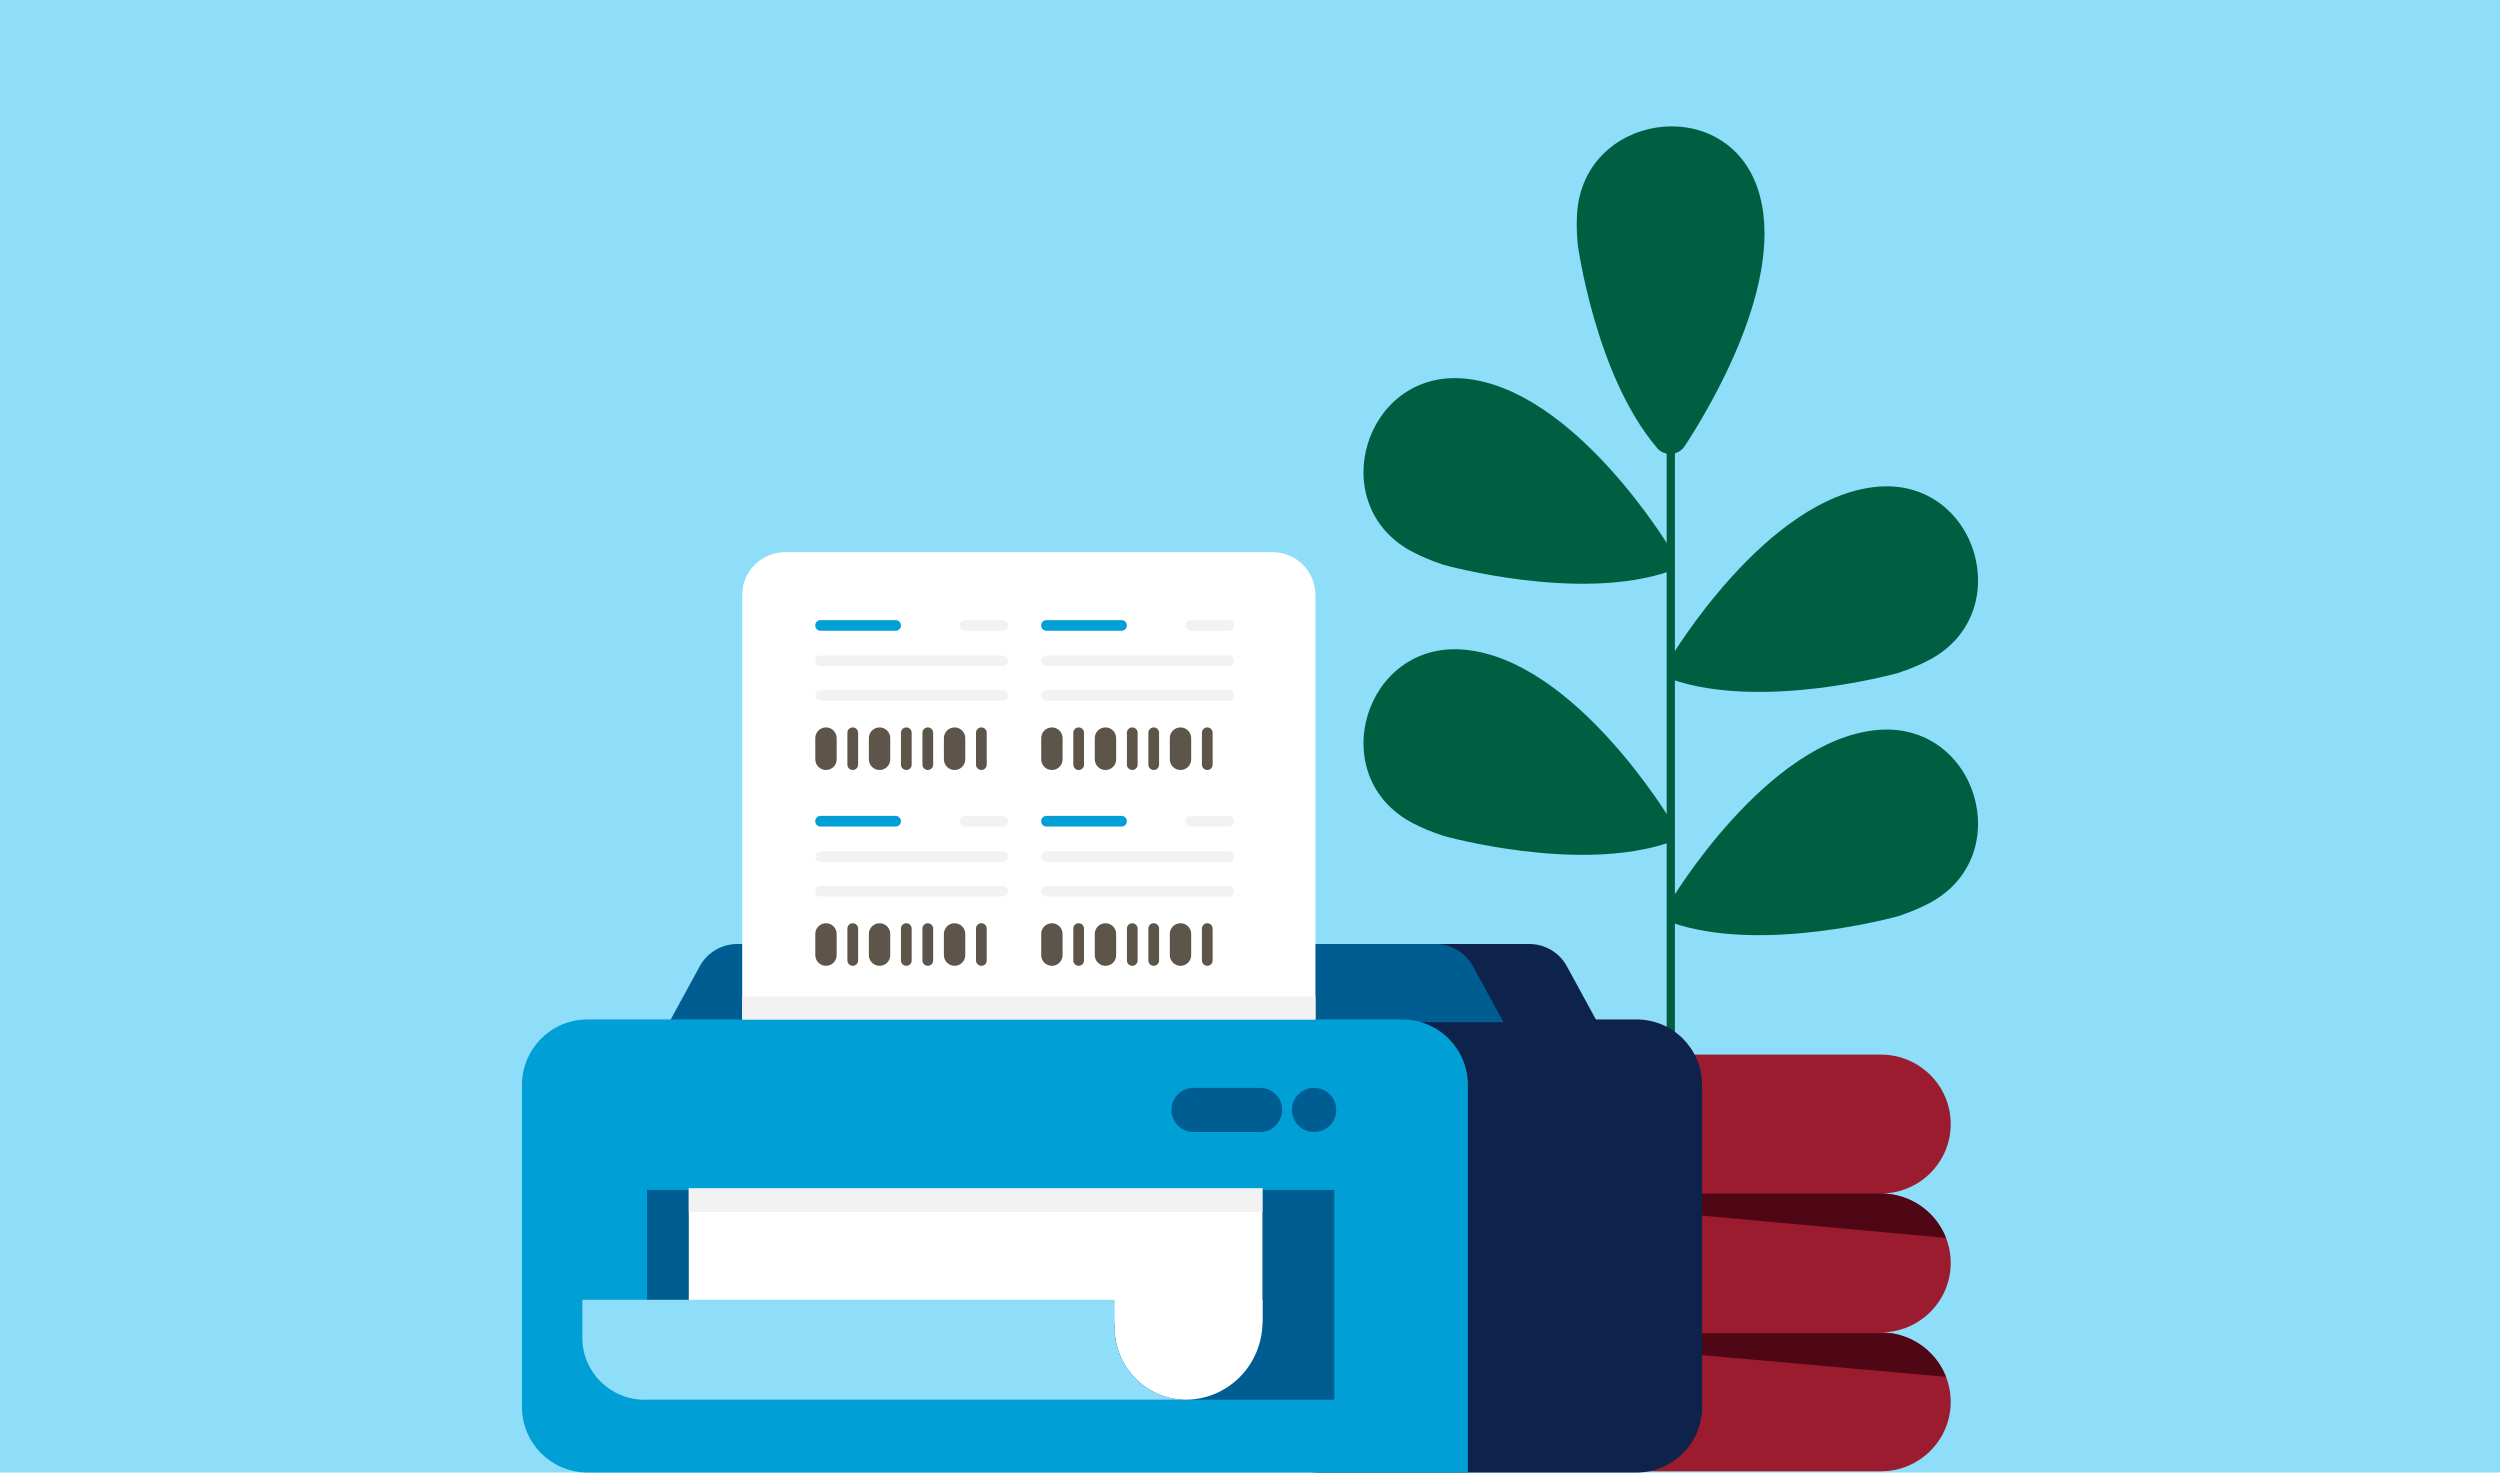 <?xml version="1.0" encoding="utf-8"?><svg xmlns="http://www.w3.org/2000/svg" xmlns:xlink="http://www.w3.org/1999/xlink" width="455" height="268" viewBox="0 0 455 268" style="fill: none"><rect width="455" height="268" class="" style="fill: rgb(142, 221, 249)" /><g style="clip-path: url(#clip0_35570_30354)"><path d="M304.082 163.96C304.082 163.96 321.482 134.71 341.642 132.86C359.882 131.19 367.262 155.97 351.032 164.43C349.412 165.28 347.562 166.05 345.452 166.75C345.452 166.75 320.722 173.71 304.082 167.86V163.96Z" class="" style="fill: #005E41" /><path d="M304.082 119.69C304.082 119.69 321.482 90.44 341.642 88.59C359.882 86.92 367.262 111.7 351.032 120.16C349.412 121.01 347.562 121.78 345.452 122.48C345.452 122.48 320.722 129.44 304.082 123.59V119.69Z" class="" style="fill: #005E41" /><path d="M304.081 149.34C304.081 149.34 286.681 120.09 266.521 118.24C248.281 116.57 240.901 141.35 257.131 149.81C258.751 150.66 260.601 151.43 262.711 152.13C262.711 152.13 287.441 159.09 304.081 153.24V149.34Z" class="" style="fill: #005E41" /><path d="M304.081 100C304.081 100 286.681 70.75 266.521 68.9C248.281 67.23 240.901 92.01 257.131 100.47C258.751 101.32 260.601 102.09 262.711 102.79C262.711 102.79 287.441 109.75 304.081 103.9V100Z" class="" style="fill: #005E41" /><path d="M306.602 81.21C310.612 75.129 325.672 50.669 319.802 34.039C313.722 16.809 288.062 20.739 287.022 38.98C286.922 40.65 286.962 42.469 287.142 44.459C287.142 44.459 290.372 68.46 301.632 81.579C302.212 82.26 303.082 82.62 303.972 82.62C305.042 82.609 306.022 82.09 306.602 81.21Z" class="" style="fill: #005E41" /><path d="M304.082 197.529C303.672 197.529 303.332 197.189 303.332 196.779V77.319C303.332 76.909 303.672 76.569 304.082 76.569C304.492 76.569 304.832 76.909 304.832 77.319V196.769C304.832 197.189 304.492 197.529 304.082 197.529Z" class="" style="fill: #005E41" /><path d="M253.109 229.859C253.109 222.879 258.809 217.219 265.829 217.219C258.799 217.219 253.109 211.559 253.109 204.579C253.109 197.599 258.809 191.939 265.829 191.939H342.31C349.34 191.939 355.03 197.599 355.03 204.579C355.03 211.559 349.33 217.219 342.31 217.219C349.34 217.219 355.03 222.879 355.03 229.859C355.03 236.839 349.33 242.499 342.31 242.499C349.34 242.499 355.03 248.159 355.03 255.139C355.03 262.119 349.33 267.779 342.31 267.779H265.829C258.799 267.779 253.109 262.119 253.109 255.139C253.109 248.159 258.809 242.499 265.829 242.499C258.809 242.509 253.109 236.839 253.109 229.859Z" class="" style="fill: #9B1C2E" /><path d="M342.32 217.219C347.72 217.219 352.33 220.579 354.17 225.299L265.84 217.219H342.32Z" class="" style="fill: #500715" /><path d="M264.812 242.63H344.002C348.662 243.24 352.522 246.36 354.172 250.59L264.812 242.63Z" class="" style="fill: #500715" /><path d="M297.849 267.999H240.129C233.539 267.999 228.199 262.659 228.199 256.069V197.469C228.199 190.879 233.539 185.539 240.129 185.539H297.849C304.439 185.539 309.779 190.879 309.779 197.469V256.069C309.779 262.659 304.429 267.999 297.849 267.999Z" class="" style="fill: #0D234B" /><path d="M278.331 171.809H151.281C148.431 171.809 145.811 173.359 144.451 175.849L138.891 186.039H290.721L285.161 175.849C283.801 173.359 281.181 171.809 278.331 171.809Z" class="" style="fill: #0D234B" /><path d="M261.241 171.809H134.191C131.341 171.809 128.721 173.359 127.361 175.849L121.801 186.039H273.631L268.071 175.849C266.711 173.359 264.091 171.809 261.241 171.809Z" class="" style="fill: #005D92" /><path d="M267.15 267.999H106.93C100.34 267.999 95 262.659 95 256.069V197.469C95 190.879 100.34 185.539 106.93 185.539H255.22C261.81 185.539 267.15 190.879 267.15 197.469V267.999Z" class="" style="fill: #00A0D6" /><path d="M242.84 216.559H117.77V254.748H242.84V216.559Z" class="" style="fill: #005D92" /><path d="M229.339 206.029H217.219C214.999 206.029 213.199 204.229 213.199 202.009C213.199 199.789 214.999 197.989 217.219 197.989H229.339C231.559 197.989 233.359 199.789 233.359 202.009C233.349 204.229 231.549 206.029 229.339 206.029Z" class="" style="fill: #005D92" /><path d="M239.161 206.029C241.392 206.029 243.201 204.229 243.201 202.009C243.201 199.789 241.392 197.989 239.161 197.989C236.93 197.989 235.121 199.789 235.121 202.009C235.121 204.229 236.93 206.029 239.161 206.029Z" class="" style="fill: #005D92" /><path d="M239.412 185.539H135.082V108.309C135.082 103.989 138.582 100.489 142.902 100.489H231.592C235.912 100.489 239.412 103.989 239.412 108.309V185.539Z" class="" style="fill: white" /><path d="M239.412 181.35H135.082V185.54H239.412V181.35Z" class="" style="fill: #F3F2F2" /><path d="M191.45 140.14H191.44C190.37 140.14 189.5 139.27 189.5 138.2V134.33C189.5 133.26 190.37 132.39 191.44 132.39H191.45C192.52 132.39 193.39 133.26 193.39 134.33V138.2C193.39 139.27 192.52 140.14 191.45 140.14Z" class="" style="fill: #5E554A" /><path d="M196.32 140.14C195.78 140.14 195.34 139.7 195.34 139.17V133.36C195.34 132.82 195.78 132.39 196.31 132.39H196.32C196.86 132.39 197.29 132.83 197.29 133.36V139.17C197.3 139.71 196.86 140.14 196.32 140.14Z" class="" style="fill: #5E554A" /><path d="M201.2 140.14H201.19C200.12 140.14 199.25 139.27 199.25 138.2V134.33C199.25 133.26 200.12 132.39 201.19 132.39H201.2C202.27 132.39 203.14 133.26 203.14 134.33V138.2C203.15 139.27 202.28 140.14 201.2 140.14Z" class="" style="fill: #5E554A" /><path d="M206.078 140.14C205.538 140.14 205.098 139.7 205.098 139.17V133.36C205.098 132.82 205.538 132.39 206.068 132.39H206.078C206.618 132.39 207.048 132.83 207.048 133.36V139.17C207.048 139.71 206.608 140.14 206.078 140.14Z" class="" style="fill: #5E554A" /><path d="M209.98 140.14C209.44 140.14 209 139.7 209 139.17V133.36C209 132.82 209.44 132.39 209.97 132.39H209.98C210.52 132.39 210.95 132.83 210.95 133.36V139.17C210.95 139.71 210.52 140.14 209.98 140.14Z" class="" style="fill: #5E554A" /><path d="M214.856 140.14H214.846C213.776 140.14 212.906 139.27 212.906 138.2V134.33C212.906 133.26 213.776 132.39 214.846 132.39H214.856C215.926 132.39 216.796 133.26 216.796 134.33V138.2C216.796 139.27 215.926 140.14 214.856 140.14Z" class="" style="fill: #5E554A" /><path d="M219.73 140.14C219.19 140.14 218.75 139.7 218.75 139.17V133.36C218.75 132.82 219.19 132.39 219.72 132.39H219.73C220.27 132.39 220.7 132.83 220.7 133.36V139.17C220.7 139.71 220.27 140.14 219.73 140.14Z" class="" style="fill: #5E554A" /><path d="M204.128 114.799H190.458C189.918 114.799 189.488 114.369 189.488 113.829C189.488 113.289 189.918 112.859 190.458 112.859H204.118C204.658 112.859 205.088 113.289 205.088 113.829C205.098 114.359 204.658 114.799 204.128 114.799Z" class="" style="fill: #00A0D6" /><path d="M223.63 114.799H216.74C216.2 114.799 215.77 114.369 215.77 113.829C215.77 113.289 216.2 112.859 216.74 112.859H223.63C224.17 112.859 224.6 113.289 224.6 113.829C224.6 114.359 224.17 114.799 223.63 114.799Z" class="" style="fill: #F3F2F2" /><path d="M223.628 127.539H190.458C189.918 127.539 189.488 127.109 189.488 126.569C189.488 126.029 189.918 125.599 190.458 125.599H223.628C224.168 125.599 224.598 126.029 224.598 126.569C224.598 127.099 224.168 127.539 223.628 127.539Z" class="" style="fill: #F3F2F2" /><path d="M223.628 121.239H190.458C189.918 121.239 189.488 120.809 189.488 120.269C189.488 119.729 189.918 119.299 190.458 119.299H223.628C224.168 119.299 224.598 119.729 224.598 120.269C224.598 120.809 224.168 121.239 223.628 121.239Z" class="" style="fill: #F3F2F2" /><path d="M163.011 114.799H149.341C148.801 114.799 148.371 114.369 148.371 113.829C148.371 113.289 148.801 112.859 149.341 112.859H163.001C163.541 112.859 163.971 113.289 163.971 113.829C163.981 114.359 163.541 114.799 163.011 114.799Z" class="" style="fill: #00A0D6" /><path d="M182.512 114.799H175.622C175.082 114.799 174.652 114.369 174.652 113.829C174.652 113.289 175.082 112.859 175.622 112.859H182.512C183.052 112.859 183.482 113.289 183.482 113.829C183.482 114.359 183.052 114.799 182.512 114.799Z" class="" style="fill: #F3F2F2" /><path d="M182.511 127.539H149.341C148.801 127.539 148.371 127.109 148.371 126.569C148.371 126.029 148.801 125.599 149.341 125.599H182.511C183.051 125.599 183.481 126.029 183.481 126.569C183.481 127.099 183.051 127.539 182.511 127.539Z" class="" style="fill: #F3F2F2" /><path d="M182.511 121.239H149.341C148.801 121.239 148.371 120.809 148.371 120.269C148.371 119.729 148.801 119.299 149.341 119.299H182.511C183.051 119.299 183.481 119.729 183.481 120.269C183.481 120.809 183.051 121.239 182.511 121.239Z" class="" style="fill: #F3F2F2" /><path d="M150.333 140.14H150.323C149.253 140.14 148.383 139.27 148.383 138.2V134.33C148.383 133.26 149.253 132.39 150.323 132.39H150.333C151.403 132.39 152.273 133.26 152.273 134.33V138.2C152.273 139.27 151.403 140.14 150.333 140.14Z" class="" style="fill: #5E554A" /><path d="M155.203 140.14C154.663 140.14 154.223 139.7 154.223 139.17V133.36C154.223 132.82 154.663 132.39 155.193 132.39H155.203C155.743 132.39 156.173 132.83 156.173 133.36V139.17C156.173 139.71 155.743 140.14 155.203 140.14Z" class="" style="fill: #5E554A" /><path d="M160.083 140.14H160.073C159.003 140.14 158.133 139.27 158.133 138.2V134.33C158.133 133.26 159.003 132.39 160.073 132.39H160.083C161.153 132.39 162.023 133.26 162.023 134.33V138.2C162.033 139.27 161.153 140.14 160.083 140.14Z" class="" style="fill: #5E554A" /><path d="M164.953 140.14C164.413 140.14 163.973 139.7 163.973 139.17V133.36C163.973 132.82 164.413 132.39 164.943 132.39H164.953C165.493 132.39 165.923 132.83 165.923 133.36V139.17C165.933 139.71 165.493 140.14 164.953 140.14Z" class="" style="fill: #5E554A" /><path d="M168.863 140.14C168.323 140.14 167.883 139.7 167.883 139.17V133.36C167.883 132.82 168.323 132.39 168.853 132.39H168.863C169.403 132.39 169.833 132.83 169.833 133.36V139.17C169.833 139.71 169.393 140.14 168.863 140.14Z" class="" style="fill: #5E554A" /><path d="M173.739 140.14H173.729C172.659 140.14 171.789 139.27 171.789 138.2V134.33C171.789 133.26 172.659 132.39 173.729 132.39H173.739C174.809 132.39 175.679 133.26 175.679 134.33V138.2C175.679 139.27 174.809 140.14 173.739 140.14Z" class="" style="fill: #5E554A" /><path d="M178.613 140.14C178.073 140.14 177.633 139.7 177.633 139.17V133.36C177.633 132.82 178.073 132.39 178.603 132.39H178.613C179.153 132.39 179.583 132.83 179.583 133.36V139.17C179.583 139.71 179.153 140.14 178.613 140.14Z" class="" style="fill: #5E554A" /><path d="M191.45 175.779H191.44C190.37 175.779 189.5 174.909 189.5 173.839V169.969C189.5 168.899 190.37 168.029 191.44 168.029H191.45C192.52 168.029 193.39 168.899 193.39 169.969V173.839C193.39 174.909 192.52 175.779 191.45 175.779Z" class="" style="fill: #5E554A" /><path d="M196.32 175.779C195.78 175.779 195.34 175.339 195.34 174.809V168.999C195.34 168.459 195.78 168.029 196.31 168.029H196.32C196.86 168.029 197.29 168.469 197.29 168.999V174.809C197.3 175.349 196.86 175.779 196.32 175.779Z" class="" style="fill: #5E554A" /><path d="M201.2 175.779H201.19C200.12 175.779 199.25 174.909 199.25 173.839V169.969C199.25 168.899 200.12 168.029 201.19 168.029H201.2C202.27 168.029 203.14 168.899 203.14 169.969V173.839C203.15 174.909 202.28 175.779 201.2 175.779Z" class="" style="fill: #5E554A" /><path d="M206.078 175.779C205.538 175.779 205.098 175.339 205.098 174.809V168.999C205.098 168.459 205.538 168.029 206.068 168.029H206.078C206.618 168.029 207.048 168.469 207.048 168.999V174.809C207.048 175.349 206.608 175.779 206.078 175.779Z" class="" style="fill: #5E554A" /><path d="M209.98 175.779C209.44 175.779 209 175.339 209 174.809V168.999C209 168.459 209.44 168.029 209.97 168.029H209.98C210.52 168.029 210.95 168.469 210.95 168.999V174.809C210.95 175.349 210.52 175.779 209.98 175.779Z" class="" style="fill: #5E554A" /><path d="M214.856 175.779H214.846C213.776 175.779 212.906 174.909 212.906 173.839V169.969C212.906 168.899 213.776 168.029 214.846 168.029H214.856C215.926 168.029 216.796 168.899 216.796 169.969V173.839C216.796 174.909 215.926 175.779 214.856 175.779Z" class="" style="fill: #5E554A" /><path d="M219.73 175.779C219.19 175.779 218.75 175.339 218.75 174.809V168.999C218.75 168.459 219.19 168.029 219.72 168.029H219.73C220.27 168.029 220.7 168.469 220.7 168.999V174.809C220.7 175.349 220.27 175.779 219.73 175.779Z" class="" style="fill: #5E554A" /><path d="M204.128 150.429H190.458C189.918 150.429 189.488 149.999 189.488 149.459C189.488 148.919 189.918 148.489 190.458 148.489H204.118C204.658 148.489 205.088 148.919 205.088 149.459C205.098 149.999 204.658 150.429 204.128 150.429Z" class="" style="fill: #00A0D6" /><path d="M223.63 150.429H216.74C216.2 150.429 215.77 149.999 215.77 149.459C215.77 148.919 216.2 148.489 216.74 148.489H223.63C224.17 148.489 224.6 148.919 224.6 149.459C224.6 149.999 224.17 150.429 223.63 150.429Z" class="" style="fill: #F3F2F2" /><path d="M223.628 163.169H190.458C189.918 163.169 189.488 162.739 189.488 162.199C189.488 161.659 189.918 161.229 190.458 161.229H223.628C224.168 161.229 224.598 161.659 224.598 162.199C224.598 162.739 224.168 163.169 223.628 163.169Z" class="" style="fill: #F3F2F2" /><path d="M223.628 156.879H190.458C189.918 156.879 189.488 156.449 189.488 155.909C189.488 155.369 189.918 154.939 190.458 154.939H223.628C224.168 154.939 224.598 155.369 224.598 155.909C224.598 156.449 224.168 156.879 223.628 156.879Z" class="" style="fill: #F3F2F2" /><path d="M163.011 150.429H149.341C148.801 150.429 148.371 149.999 148.371 149.459C148.371 148.919 148.801 148.489 149.341 148.489H163.001C163.541 148.489 163.971 148.919 163.971 149.459C163.981 149.999 163.541 150.429 163.011 150.429Z" class="" style="fill: #00A0D6" /><path d="M182.512 150.429H175.622C175.082 150.429 174.652 149.999 174.652 149.459C174.652 148.919 175.082 148.489 175.622 148.489H182.512C183.052 148.489 183.482 148.919 183.482 149.459C183.482 149.999 183.052 150.429 182.512 150.429Z" class="" style="fill: #F3F2F2" /><path d="M182.511 163.169H149.341C148.801 163.169 148.371 162.739 148.371 162.199C148.371 161.659 148.801 161.229 149.341 161.229H182.511C183.051 161.229 183.481 161.659 183.481 162.199C183.481 162.739 183.051 163.169 182.511 163.169Z" class="" style="fill: #F3F2F2" /><path d="M182.511 156.879H149.341C148.801 156.879 148.371 156.449 148.371 155.909C148.371 155.369 148.801 154.939 149.341 154.939H182.511C183.051 154.939 183.481 155.369 183.481 155.909C183.481 156.449 183.051 156.879 182.511 156.879Z" class="" style="fill: #F3F2F2" /><path d="M150.333 175.779H150.323C149.253 175.779 148.383 174.909 148.383 173.839V169.969C148.383 168.899 149.253 168.029 150.323 168.029H150.333C151.403 168.029 152.273 168.899 152.273 169.969V173.839C152.273 174.909 151.403 175.779 150.333 175.779Z" class="" style="fill: #5E554A" /><path d="M155.203 175.779C154.663 175.779 154.223 175.339 154.223 174.809V168.999C154.223 168.459 154.663 168.029 155.193 168.029H155.203C155.743 168.029 156.173 168.469 156.173 168.999V174.809C156.173 175.349 155.743 175.779 155.203 175.779Z" class="" style="fill: #5E554A" /><path d="M160.083 175.779H160.073C159.003 175.779 158.133 174.909 158.133 173.839V169.969C158.133 168.899 159.003 168.029 160.073 168.029H160.083C161.153 168.029 162.023 168.899 162.023 169.969V173.839C162.033 174.909 161.153 175.779 160.083 175.779Z" class="" style="fill: #5E554A" /><path d="M164.953 175.779C164.413 175.779 163.973 175.339 163.973 174.809V168.999C163.973 168.459 164.413 168.029 164.943 168.029H164.953C165.493 168.029 165.923 168.469 165.923 168.999V174.809C165.933 175.349 165.493 175.779 164.953 175.779Z" class="" style="fill: #5E554A" /><path d="M168.863 175.779C168.323 175.779 167.883 175.339 167.883 174.809V168.999C167.883 168.459 168.323 168.029 168.853 168.029H168.863C169.403 168.029 169.833 168.469 169.833 168.999V174.809C169.833 175.349 169.393 175.779 168.863 175.779Z" class="" style="fill: #5E554A" /><path d="M173.739 175.779H173.729C172.659 175.779 171.789 174.909 171.789 173.839V169.969C171.789 168.899 172.659 168.029 173.729 168.029H173.739C174.809 168.029 175.679 168.899 175.679 169.969V173.839C175.679 174.909 174.809 175.779 173.739 175.779Z" class="" style="fill: #5E554A" /><path d="M178.613 175.779C178.073 175.779 177.633 175.339 177.633 174.809V168.999C177.633 168.459 178.073 168.029 178.603 168.029H178.613C179.153 168.029 179.583 168.469 179.583 168.999V174.809C179.583 175.349 179.153 175.779 178.613 175.779Z" class="" style="fill: #5E554A" /><path d="M229.759 216.3H125.359V240.84H229.759V216.3Z" class="" style="fill: white" /><path d="M202.859 236.55V241.61C202.859 248.83 208.679 254.74 215.799 254.74C223.509 254.74 229.769 248.4 229.769 240.57V236.55H202.859Z" class="" style="fill: white" /><path d="M229.759 216.3H125.359V220.58H229.759V216.3Z" class="" style="fill: #F3F2F2" /><path d="M202.858 241.621V236.561H105.988V242.981V243.441V243.491C105.988 249.711 111.058 254.751 117.318 254.751H214.698V254.691C208.088 254.121 202.858 248.461 202.858 241.621Z" class="" style="fill: rgb(142, 221, 249)" />


































































</g><defs><clipPath id="clip0_35570_30354"><rect width="265" height="245" transform="translate(95 23)" class="" style="fill: white" />

</clipPath>

</defs></svg>